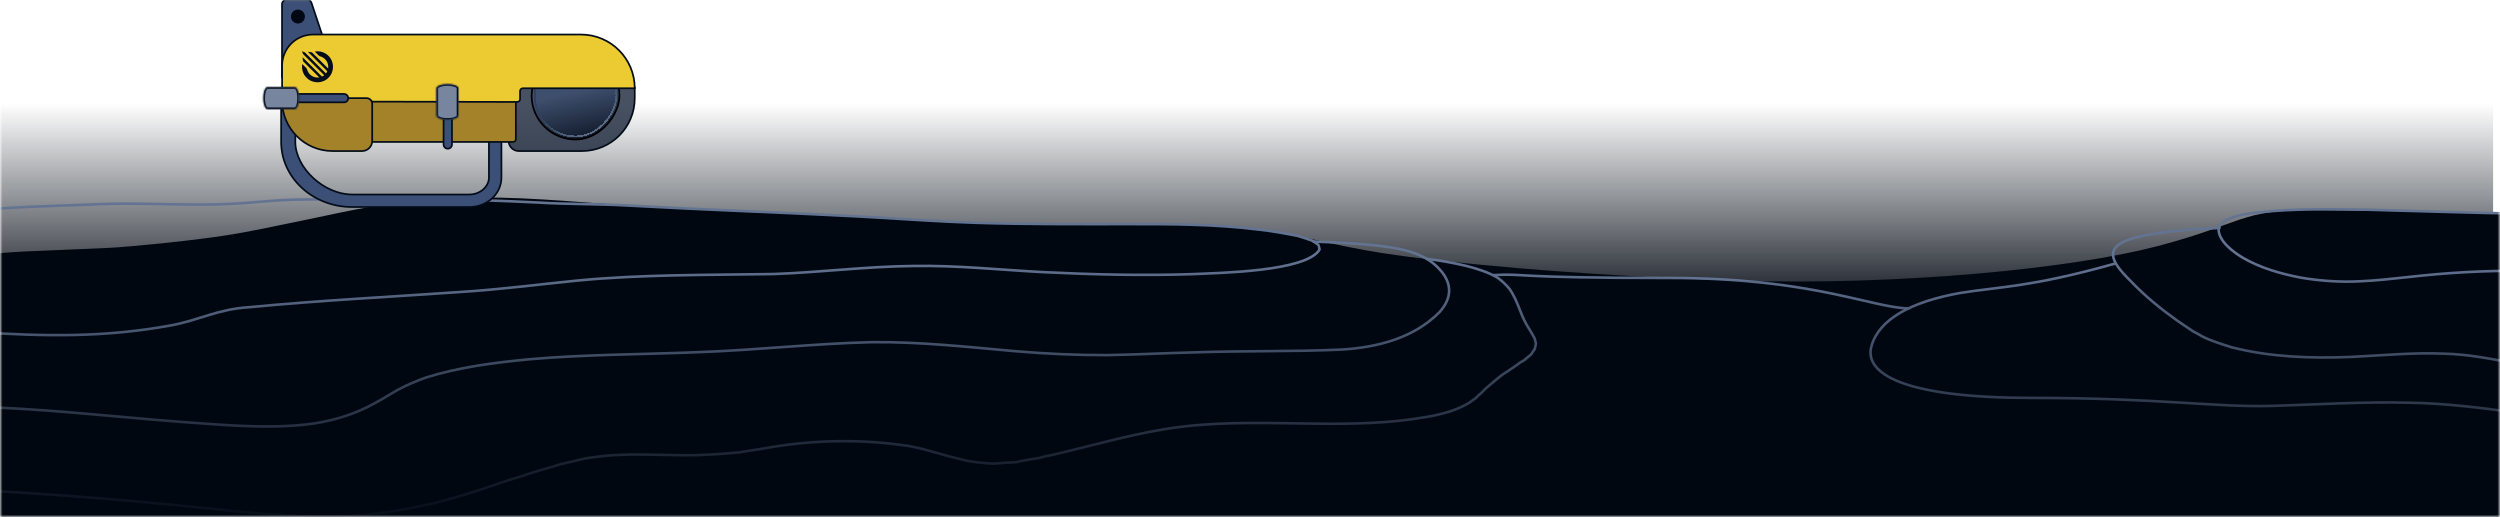 <svg width="1440" height="298" viewBox="0 0 1440 298" fill="none" xmlns="http://www.w3.org/2000/svg">
<mask id="mask0_630_1915" style="mask-type:alpha" maskUnits="userSpaceOnUse" x="0" y="0" width="1440" height="298">
<rect x="0.386" y="0.044" width="1439.23" height="297.475" fill="#D9D9D9"/>
</mask>
<g mask="url(#mask0_630_1915)">
<rect x="-0.973" y="59.704" width="1437" height="253.774" fill="url(#paint0_linear_630_1915)"/>
<path d="M14.014 144.851C4.989 145.284 -11.896 146.731 -19.21 147.401V313.478H1452.78V123.179C1426.63 122.547 1365.95 121.217 1332.34 120.952C1290.33 120.622 1291.98 128.891 1242.7 141.792C1193.41 154.692 1094.66 164.613 999.726 161.636C904.791 158.659 828.078 150.723 797.249 145.933C766.42 141.143 750.736 135.734 730.569 132.952C710.403 130.171 686.915 129.166 671.848 129.012C656.781 128.857 620.389 128.857 592.033 129.012C563.677 129.166 519.559 125.921 506.192 125.38C492.825 124.84 419.191 120.976 385.658 119.663C352.125 118.349 319.21 114.486 288.691 113.868C258.171 113.25 228.501 116.572 211.658 119.431C194.814 122.29 153.323 131.948 131.147 135.425C108.972 138.902 74.744 142.147 62.845 142.765C50.946 143.383 25.294 144.31 14.014 144.851Z" fill="#010711"/>
<path d="M-20.2 281.968C24.065 284.098 68.558 287.672 112.67 292.084C139.746 294.898 167.278 298.168 194.506 297.407C210.858 297.103 227.894 294.669 243.866 291.171C259.99 287.748 276.266 282.348 291.857 276.948C296.649 275.503 302.809 273.526 307.601 271.929C312.392 270.408 318.249 268.963 322.888 267.365C327.451 266.301 332.851 265.16 337.339 264.019C343.575 263.03 352.017 262.041 358.406 261.965C372.096 261.433 386.775 262.422 400.465 262.194C408.375 261.965 417.73 261.357 425.563 260.596C428.834 260.064 435.07 258.999 438.341 258.619C464.58 253.599 492.264 252.687 518.808 256.261C530.14 257.402 541.853 261.965 552.957 264.399C558.509 266.148 566.571 266.757 572.427 267.061C576.002 266.757 581.782 266.301 585.357 266.225C588.323 265.464 595.244 264.171 598.362 263.867C600.568 263.106 604.599 262.27 606.804 261.889C630.686 256.337 654.643 249.112 679.057 245.994C704.992 242.647 731.688 243.788 757.775 244.016C779.299 244.32 801.431 243.864 822.651 239.985C830.941 238.54 839.611 236.182 846.76 231.695L847.293 231.239L850.107 229.261L851.704 227.588L852.921 226.676L855.507 224.014C855.507 224.014 857.56 222.264 857.636 222.188C859.842 220.287 863.112 217.473 865.394 215.8C868.284 213.822 871.859 211.693 874.597 209.563L875.281 209.031L878.095 207.357C879.084 206.521 880.833 204.924 881.898 204.163L883.799 201.273L884.028 201.045C884.256 200.284 884.408 198.763 884.712 197.926C884.56 197.622 884.104 195.341 883.952 194.884C882.583 192.374 880.757 189.332 879.236 186.898C877.259 183.4 875.737 179.293 874.292 175.642C873.532 173.893 872.695 171.763 871.706 170.166C871.25 168.949 870.185 167.656 869.577 166.515C867.828 164.462 865.318 161.876 863.036 160.279C857.712 156.78 850.259 154.651 844.098 153.053C837.405 151.456 828.887 149.935 822.042 149.099" stroke="#637392" stroke-width="1.5" stroke-linecap="round" stroke-linejoin="round"/>
<path d="M859.97 158.484C879.353 157.331 867.103 160.119 962.084 160.119C1043.36 160.119 1077.55 177.06 1099.23 177.666" stroke="#637392" stroke-width="1.5" stroke-linecap="round"/>
<path d="M-21.34 234.129C20.642 234.814 62.625 239.833 104.38 243.028C128.261 244.701 152.751 247.135 176.633 244.473C188.726 243.104 200.971 239.757 211.847 234.357C217.779 231.467 223.863 227.512 229.568 224.318C234.283 221.808 240.52 219.146 245.539 217.397C264.553 211.464 284.708 208.879 304.483 206.977C337.339 204.087 370.803 204.163 403.735 202.794C436.515 201.577 469.448 197.85 502.228 197.09C529.836 196.786 557.748 199.904 585.28 202.338C602.545 203.783 620.57 204.619 637.987 204.543C654.719 204.239 672.136 203.326 688.868 202.946C716.705 201.957 745.074 202.642 772.91 201.349C793.445 200.056 814.284 194.808 829.191 179.749C836.417 171.687 836.721 163.093 828.963 154.879C819.684 144.687 804.625 142.786 791.696 141.265C780.44 140.048 768.043 139.592 756.71 139.135" stroke="#637392" stroke-width="1.5" stroke-linecap="round" stroke-linejoin="round"/>
<path d="M1278.3 131.302C1262.25 132.062 1245.75 132.899 1230 136.778C1210.91 141.949 1215.7 150.544 1227.11 161.724C1235.17 170.242 1244.38 177.772 1253.88 184.541C1256.77 186.594 1260.2 188.8 1263.09 190.777C1264.23 191.31 1267.57 193.211 1268.56 193.819C1273.35 196.253 1280.12 198.383 1285.22 199.98C1307.35 205.684 1330.93 206.521 1353.75 205.608C1371.62 204.771 1389.8 202.946 1407.67 203.707C1421.66 204.011 1435.96 206.825 1449.65 209.639" stroke="#637392" stroke-width="1.5" stroke-linecap="round" stroke-linejoin="round"/>
<path d="M1218.03 151.889C1169.3 165.551 1152.09 165.034 1128.97 168.77C1100.93 173.753 1082.11 183.927 1077.91 199.559C1073.71 215.191 1096.27 229.2 1170.27 229.2C1244.28 229.2 1275.3 234.691 1308.81 233.811C1335.06 233.005 1361.75 231.247 1388 231.98C1408.55 232.273 1429.55 234.984 1449.65 237.695" stroke="#637392" stroke-width="1.5" stroke-linecap="round" stroke-linejoin="round"/>
<path d="M-12.946 191.281C25.935 193.83 59.98 194.445 98.298 187.461C114.738 184.464 125.259 178.042 143.7 176.935C184.01 173.056 224.7 171.003 265.085 168.189C287.37 166.82 309.882 163.853 332.09 161.648C369.662 157.997 407.766 158.453 445.49 157.845C472.185 156.932 499.261 153.434 526.033 153.206C551.055 152.749 576.458 155.487 601.404 156.78C629.545 158.149 658.218 158.834 686.358 157.921C702.33 157.161 752.375 156.476 760.057 143.775C760.057 143.775 759.6 141.265 759.524 141.189C758.611 140.352 756.862 139.211 755.797 138.603C753.82 137.842 749.485 136.473 747.431 135.865C740.13 134.42 732.144 132.975 724.843 132.214C699.744 129.096 673.885 129.02 648.635 129.096C619.962 129.096 590.908 129.248 562.311 128.335C541.7 127.727 520.557 126.13 500.022 124.989C453.932 122.479 407.538 120.958 361.372 118.372C343.879 117.383 327.5 117.73 310.008 116.665C290.994 115.752 270.845 114.874 250.407 114.874C229.968 114.874 195.503 114.874 177.6 114.874C153.542 114.874 143.442 117.84 117.224 117.84C91.47 117.84 74.299 116.699 51.711 117.84C27.677 118.752 3.111 119.285 -20.846 121.871" stroke="#637392" stroke-width="1.5" stroke-linecap="round" stroke-linejoin="round"/>
<path d="M1453.23 123.088C1423.64 122.631 1393.75 121.566 1364.09 120.806C1343.02 120.502 1321.65 120.045 1300.73 122.327C1294.12 123.088 1286.51 124.076 1280.73 127.727C1280.43 128.107 1278.83 129.476 1278.6 130.009C1278.45 130.693 1278.15 131.682 1277.92 132.29C1278.07 139.059 1286.51 145.296 1291.91 148.49C1302.1 154.423 1313.97 157.769 1325.53 159.975C1336.4 161.8 1348.27 162.637 1359.22 162.028C1368.65 161.648 1378.31 160.507 1387.74 159.518C1409.19 157.084 1431.09 155.792 1452.69 156.02" stroke="#637392" stroke-width="1.5" stroke-linecap="round" stroke-linejoin="round"/>
<path d="M14.013 144.851C4.989 145.284 -11.896 146.731 -19.211 147.401V313.478H1452.78V123.179C1426.63 122.547 1365.95 121.217 1332.34 120.952C1290.33 120.622 1291.98 128.891 1242.7 141.792C1193.41 154.692 1094.66 164.613 999.726 161.636C904.791 158.659 828.078 150.723 797.249 145.933C766.42 141.143 750.735 135.734 730.569 132.952C710.403 130.171 686.914 129.166 671.848 129.012C656.781 128.857 620.389 128.857 592.033 129.012C563.677 129.166 519.558 125.921 506.192 125.38C492.825 124.84 419.191 120.976 385.658 119.663C352.125 118.349 319.21 114.486 288.691 113.868C258.171 113.25 228.501 116.572 211.657 119.431C194.814 122.29 153.322 131.948 131.147 135.425C108.972 138.902 74.744 142.147 62.845 142.765C50.946 143.383 25.294 144.31 14.013 144.851Z" fill="url(#paint1_linear_630_1915)"/>
<g filter="url(#filter0_d_630_1915)">
<path fill-rule="evenodd" clip-rule="evenodd" d="M288.818 102.283L288.818 80.83L281.63 80.83L281.63 102.283C281.63 107.281 276.853 112.034 270.316 112.034L202.861 112.034C186.55 112.034 170.101 96.685 170.101 81.732L170.101 55.017L161.941 55.017L161.941 81.732C161.941 102.451 180.261 119.247 202.861 119.247L270.316 119.247C280.535 119.247 288.818 111.652 288.818 102.283Z" fill="#3C4F76" stroke="#030C19"/>
<path d="M179.398 1.587C179.046 0.53 178.057 -0.182 176.944 -0.182L165.028 -0.182C163.599 -0.182 162.441 0.976 162.441 2.405L162.441 43.917C162.441 45.346 163.599 46.504 165.028 46.504L190.789 46.504C192.555 46.504 193.802 44.774 193.243 43.098L179.398 1.587Z" fill="#3C4F76" stroke="#030C19"/>
<circle cx="171.612" cy="9.534" r="4.013" fill="#020714"/>
<path d="M292.982 81.168L292.982 46.056L365.61 50.371L365.61 56.57C365.61 73.376 351.986 87 335.18 87L330.909 87L298.814 87C295.593 87 292.982 84.389 292.982 81.168Z" fill="#1B263A" fill-opacity="0.8" stroke="#030C19"/>
<rect x="-0.495" y="0.505" width="50.591" height="50.591" rx="25.296" transform="matrix(-1 0.009 0.009 1 356.074 29.03)" fill="#09111F"/>
<rect x="-0.495" y="0.505" width="50.591" height="50.591" rx="25.296" transform="matrix(-1 0.009 0.009 1 356.074 29.03)" fill="url(#paint2_linear_630_1915)"/>
<rect x="-0.495" y="0.505" width="50.591" height="50.591" rx="25.296" transform="matrix(-1 0.009 0.009 1 356.074 29.03)" stroke="black"/>
<g filter="url(#filter1_d_630_1915)">
<rect x="-0.495" y="0.505" width="47.092" height="47.092" rx="23.546" transform="matrix(-1 0.009 0.009 1 354.342 30.796)" stroke="url(#paint3_linear_630_1915)" shape-rendering="crispEdges"/>
</g>
<path d="M214.371 81.772L214.371 58.201L297.126 58.201L297.126 80.159C297.126 81.05 296.404 81.772 295.513 81.772L214.371 81.772Z" fill="#A38229" stroke="#030C19"/>
<path d="M180.334 19.898L334.659 19.898C351.753 19.898 365.61 33.755 365.61 50.849L301.164 50.849C300.273 50.849 299.551 51.571 299.551 52.462L299.551 57.107C299.551 58 298.826 58.722 297.934 58.721L213.275 58.539L162.496 58.539L162.496 37.736C162.496 27.884 170.482 19.898 180.334 19.898Z" fill="#EBCA32" stroke="#030C19"/>
<path d="M174.236 36.997C174.186 36.946 174.099 36.974 174.088 37.044C173.643 39.78 174.475 42.684 176.585 44.793C180.07 48.278 185.719 48.278 189.204 44.793C192.688 41.309 192.688 35.659 189.204 32.175C187.097 30.068 184.199 29.235 181.466 29.675C181.395 29.687 181.368 29.773 181.419 29.824L183.472 31.877C183.807 32.213 184.241 32.425 184.695 32.562C185.637 32.848 186.525 33.363 187.27 34.108C189.687 36.525 189.687 40.443 187.27 42.86C184.853 45.276 180.935 45.276 178.519 42.86C177.77 42.111 177.254 41.219 176.969 40.272C176.832 39.816 176.62 39.38 176.283 39.044L174.236 36.997Z" fill="#030C19"/>
<path d="M186.47 45.131C186.031 45.456 185.63 45.722 185.221 45.933L174.852 35.563C174.613 35.324 174.467 35.008 174.44 34.671L174.396 34.101L174.249 33.079C174.239 33.016 174.316 32.977 174.361 33.023L186.47 45.131Z" fill="#030C19"/>
<path d="M174.721 31.333C174.58 31.191 174.475 31.018 174.415 30.827L174.272 30.37L173.956 29.6C173.941 29.564 173.978 29.528 174.014 29.543L174.784 29.858L175.24 30.001C175.431 30.061 175.605 30.166 175.746 30.308L188.251 42.813L187.226 43.838L174.721 31.333Z" fill="#030C19"/>
<path d="M189.544 42.056C189.869 41.618 190.135 41.216 190.346 40.808L179.977 30.438C179.738 30.199 179.421 30.053 179.084 30.027L178.514 29.982L177.493 29.835C177.429 29.826 177.391 29.903 177.436 29.948L189.544 42.056Z" fill="#030C19"/>
<path d="M214.374 81.168L214.374 59.747C214.374 57.965 212.929 56.521 211.147 56.521L162.439 56.521L162.439 57.842C162.439 73.945 175.493 86.999 191.596 86.999L208.542 86.999C211.763 86.999 214.374 84.389 214.374 81.168Z" fill="#A38229" stroke="#030C19"/>
<path d="M169.516 54.114L198.158 54.114C199.494 54.114 200.578 55.198 200.578 56.534C200.578 57.871 199.494 58.954 198.158 58.954L169.516 58.954C168.18 58.954 167.096 57.871 167.096 56.534C167.096 55.198 168.18 54.114 169.516 54.114Z" fill="#3C4F76" stroke="#030C19"/>
<path d="M255.501 83.229L255.501 65.482C255.501 64.145 256.584 63.062 257.921 63.062C259.257 63.062 260.341 64.145 260.341 65.482L260.341 83.229C260.341 84.565 259.257 85.649 257.921 85.649C256.584 85.649 255.501 84.565 255.501 83.229Z" fill="#3C4F76" stroke="#030C19"/>
<mask id="path-25-inside-1_630_1915" fill="white">
<path fill-rule="evenodd" clip-rule="evenodd" d="M251.392 66.643C251.393 67.958 254.227 69.024 257.722 69.024C261.218 69.024 264.051 67.958 264.053 66.643L264.053 66.643L264.053 50.763L264.052 50.763C263.992 49.468 261.181 48.424 257.722 48.424C254.264 48.424 251.453 49.468 251.393 50.763L251.364 50.763L251.364 66.643L251.392 66.643Z"/>
</mask>
<path fill-rule="evenodd" clip-rule="evenodd" d="M251.392 66.643C251.393 67.958 254.227 69.024 257.722 69.024C261.218 69.024 264.051 67.958 264.053 66.643L264.053 66.643L264.053 50.763L264.052 50.763C263.992 49.468 261.181 48.424 257.722 48.424C254.264 48.424 251.453 49.468 251.393 50.763L251.364 50.763L251.364 66.643L251.392 66.643Z" fill="#77869E"/>
<path d="M251.392 66.643L252.392 66.642L252.391 65.643L251.392 65.643L251.392 66.643ZM264.053 66.643L264.053 65.643L263.053 65.643L263.053 66.642L264.053 66.643ZM264.053 66.643L264.053 67.643L265.053 67.643L265.053 66.643L264.053 66.643ZM264.053 50.763L265.053 50.763L265.053 49.763L264.053 49.763L264.053 50.763ZM264.052 50.763L263.053 50.809L263.097 51.763L264.052 51.763L264.052 50.763ZM251.393 50.763L251.393 51.763L252.348 51.763L252.392 50.809L251.393 50.763ZM251.364 50.763L251.364 49.763L250.364 49.763L250.364 50.763L251.364 50.763ZM251.364 66.643L250.364 66.643L250.364 67.643L251.364 67.643L251.364 66.643ZM250.392 66.644C250.392 67.36 250.782 67.923 251.226 68.317C251.67 68.713 252.256 69.023 252.895 69.263C254.179 69.746 255.886 70.024 257.722 70.024L257.722 68.024C256.063 68.024 254.605 67.769 253.599 67.391C253.092 67.2 252.751 66.997 252.554 66.823C252.357 66.647 252.392 66.584 252.392 66.642L250.392 66.644ZM257.722 70.024C259.558 70.024 261.265 69.746 262.55 69.263C263.188 69.023 263.774 68.713 264.219 68.317C264.662 67.923 265.052 67.36 265.053 66.644L263.053 66.642C263.053 66.584 263.088 66.647 262.89 66.823C262.694 66.997 262.353 67.2 261.846 67.391C260.839 67.769 259.381 68.024 257.722 68.024L257.722 70.024ZM264.053 65.643L264.053 65.643L264.053 67.643L264.053 67.643L264.053 65.643ZM263.053 50.763L263.053 66.643L265.053 66.643L265.053 50.763L263.053 50.763ZM264.052 51.763L264.053 51.763L264.053 49.763L264.052 49.763L264.052 51.763ZM265.051 50.717C265.018 50.017 264.619 49.474 264.175 49.093C263.728 48.709 263.145 48.405 262.509 48.17C261.23 47.697 259.54 47.424 257.722 47.424L257.722 49.424C259.364 49.424 260.808 49.673 261.814 50.046C262.321 50.233 262.667 50.434 262.872 50.61C263.081 50.789 263.055 50.861 263.053 50.809L265.051 50.717ZM257.722 47.424C255.905 47.424 254.215 47.697 252.936 48.17C252.3 48.405 251.716 48.709 251.269 49.093C250.826 49.474 250.426 50.017 250.394 50.717L252.392 50.809C252.389 50.861 252.364 50.789 252.572 50.61C252.777 50.434 253.124 50.233 253.63 50.046C254.636 49.673 256.081 49.424 257.722 49.424L257.722 47.424ZM251.364 51.763L251.393 51.763L251.393 49.763L251.364 49.763L251.364 51.763ZM252.364 66.643L252.364 50.763L250.364 50.763L250.364 66.643L252.364 66.643ZM251.392 65.643L251.364 65.643L251.364 67.643L251.392 67.643L251.392 65.643Z" fill="#030C19" mask="url(#path-25-inside-1_630_1915)"/>
<mask id="path-27-inside-2_630_1915" fill="white">
<path fill-rule="evenodd" clip-rule="evenodd" d="M169.863 62.851C171.178 62.85 172.244 60.016 172.244 56.521C172.244 53.025 171.178 50.192 169.863 50.191L169.863 50.19L154.025 50.19L153.983 50.19L153.983 50.191C152.687 50.251 151.644 53.062 151.644 56.52C151.644 59.979 152.687 62.79 153.983 62.85L153.983 62.878L169.863 62.878L169.863 62.851Z"/>
</mask>
<path fill-rule="evenodd" clip-rule="evenodd" d="M169.863 62.851C171.178 62.85 172.244 60.016 172.244 56.521C172.244 53.025 171.178 50.192 169.863 50.191L169.863 50.19L154.025 50.19L153.983 50.19L153.983 50.191C152.687 50.251 151.644 53.062 151.644 56.52C151.644 59.979 152.687 62.79 153.983 62.85L153.983 62.878L169.863 62.878L169.863 62.851Z" fill="#77869E"/>
<path d="M169.863 62.851L169.862 61.851L168.863 61.852L168.863 62.851L169.863 62.851ZM169.863 50.191L168.863 50.191L168.863 51.19L169.862 51.191L169.863 50.191ZM169.863 50.19L170.863 50.19L170.863 49.19L169.863 49.19L169.863 50.19ZM154.025 50.19L154.025 49.19L154.025 50.19ZM153.983 50.19L153.983 49.19L152.983 49.19L152.983 50.19L153.983 50.19ZM153.983 50.191L154.029 51.19L154.983 51.146L154.983 50.191L153.983 50.191ZM153.983 62.85L154.983 62.85L154.983 61.895L154.029 61.851L153.983 62.85ZM153.983 62.878L152.983 62.878L152.983 63.878L153.983 63.878L153.983 62.878ZM169.863 62.878L169.863 63.878L170.863 63.878L170.863 62.878L169.863 62.878ZM169.864 63.851C170.58 63.851 171.143 63.461 171.537 63.017C171.932 62.573 172.242 61.987 172.483 61.348C172.966 60.064 173.244 58.357 173.244 56.521L171.244 56.521C171.244 58.18 170.989 59.638 170.611 60.644C170.42 61.151 170.217 61.492 170.042 61.689C169.867 61.886 169.804 61.851 169.862 61.851L169.864 63.851ZM173.244 56.521C173.244 54.685 172.966 52.978 172.483 51.693C172.242 51.055 171.932 50.469 171.537 50.024C171.143 49.581 170.58 49.191 169.864 49.191L169.862 51.191C169.804 51.19 169.867 51.155 170.042 51.353C170.217 51.549 170.42 51.89 170.611 52.397C170.989 53.404 171.244 54.862 171.244 56.521L173.244 56.521ZM168.863 50.19L168.863 50.191L170.863 50.191L170.863 50.19L168.863 50.19ZM154.025 51.19L169.863 51.19L169.863 49.19L154.025 49.19L154.025 51.19ZM153.983 51.19L154.025 51.19L154.025 49.19L153.983 49.19L153.983 51.19ZM154.983 50.191L154.983 50.19L152.983 50.19L152.983 50.191L154.983 50.191ZM153.937 49.192C153.237 49.224 152.693 49.623 152.312 50.067C151.928 50.514 151.625 51.098 151.39 51.734C150.916 53.013 150.644 54.703 150.644 56.52L152.644 56.52C152.644 54.879 152.893 53.434 153.265 52.428C153.453 51.922 153.653 51.575 153.829 51.37C154.008 51.162 154.081 51.188 154.029 51.19L153.937 49.192ZM150.644 56.52C150.644 58.338 150.916 60.028 151.39 61.307C151.625 61.943 151.928 62.527 152.312 62.974C152.693 63.417 153.237 63.816 153.937 63.849L154.029 61.851C154.081 61.853 154.008 61.879 153.829 61.67C153.653 61.466 153.453 61.119 153.265 60.613C152.893 59.607 152.644 58.162 152.644 56.52L150.644 56.52ZM154.983 62.878L154.983 62.85L152.983 62.85L152.983 62.878L154.983 62.878ZM169.863 61.878L153.983 61.878L153.983 63.878L169.863 63.878L169.863 61.878ZM168.863 62.851L168.863 62.878L170.863 62.878L170.863 62.851L168.863 62.851Z" fill="#030C19" mask="url(#path-27-inside-2_630_1915)"/>
</g>
</g>
<defs>
<filter id="filter0_d_630_1915" x="93.563" y="-58.762" width="330.627" height="236.589" filterUnits="userSpaceOnUse" color-interpolation-filters="sRGB">
<feFlood flood-opacity="0" result="BackgroundImageFix"/>
<feColorMatrix in="SourceAlpha" type="matrix" values="0 0 0 0 0 0 0 0 0 0 0 0 0 0 0 0 0 0 127 0" result="hardAlpha"/>
<feOffset/>
<feGaussianBlur stdDeviation="29.04"/>
<feComposite in2="hardAlpha" operator="out"/>
<feColorMatrix type="matrix" values="0 0 0 0 0.004 0 0 0 0 0.027 0 0 0 0 0.067 0 0 0 1 0"/>
<feBlend mode="normal" in2="BackgroundImageFix" result="effect1_dropShadow_630_1915"/>
<feBlend mode="normal" in="SourceGraphic" in2="effect1_dropShadow_630_1915" result="shape"/>
</filter>
<filter id="filter1_d_630_1915" x="291.334" y="14.878" width="80.359" height="80.359" filterUnits="userSpaceOnUse" color-interpolation-filters="sRGB">
<feFlood flood-opacity="0" result="BackgroundImageFix"/>
<feColorMatrix in="SourceAlpha" type="matrix" values="0 0 0 0 0 0 0 0 0 0 0 0 0 0 0 0 0 0 127 0" result="hardAlpha"/>
<feOffset/>
<feGaussianBlur stdDeviation="8.067"/>
<feComposite in2="hardAlpha" operator="out"/>
<feColorMatrix type="matrix" values="0 0 0 0 0.918 0 0 0 0 0.792 0 0 0 0 0.204 0 0 0 0.1 0"/>
<feBlend mode="normal" in2="BackgroundImageFix" result="effect1_dropShadow_630_1915"/>
<feBlend mode="normal" in="SourceGraphic" in2="effect1_dropShadow_630_1915" result="shape"/>
</filter>
<linearGradient id="paint0_linear_630_1915" x1="750.619" y1="313.478" x2="750.619" y2="59.704" gradientUnits="userSpaceOnUse">
<stop offset="0.506" stop-color="#010711"/>
<stop offset="1" stop-color="#010711" stop-opacity="0"/>
</linearGradient>
<linearGradient id="paint1_linear_630_1915" x1="730.776" y1="305.831" x2="730.776" y2="147.355" gradientUnits="userSpaceOnUse">
<stop stop-color="#010711"/>
<stop offset="1" stop-color="#010711" stop-opacity="0"/>
</linearGradient>
<linearGradient id="paint2_linear_630_1915" x1="24.042" y1="57.06" x2="32.286" y2="17.813" gradientUnits="userSpaceOnUse">
<stop stop-color="#09111F"/>
<stop offset="0.819" stop-color="#3E4F6D"/>
</linearGradient>
<linearGradient id="paint3_linear_630_1915" x1="11.831" y1="44.717" x2="37.672" y2="6.043" gradientUnits="userSpaceOnUse">
<stop stop-color="#5D6D89"/>
<stop offset="0.488" stop-color="#324059"/>
</linearGradient>
</defs>
</svg>
